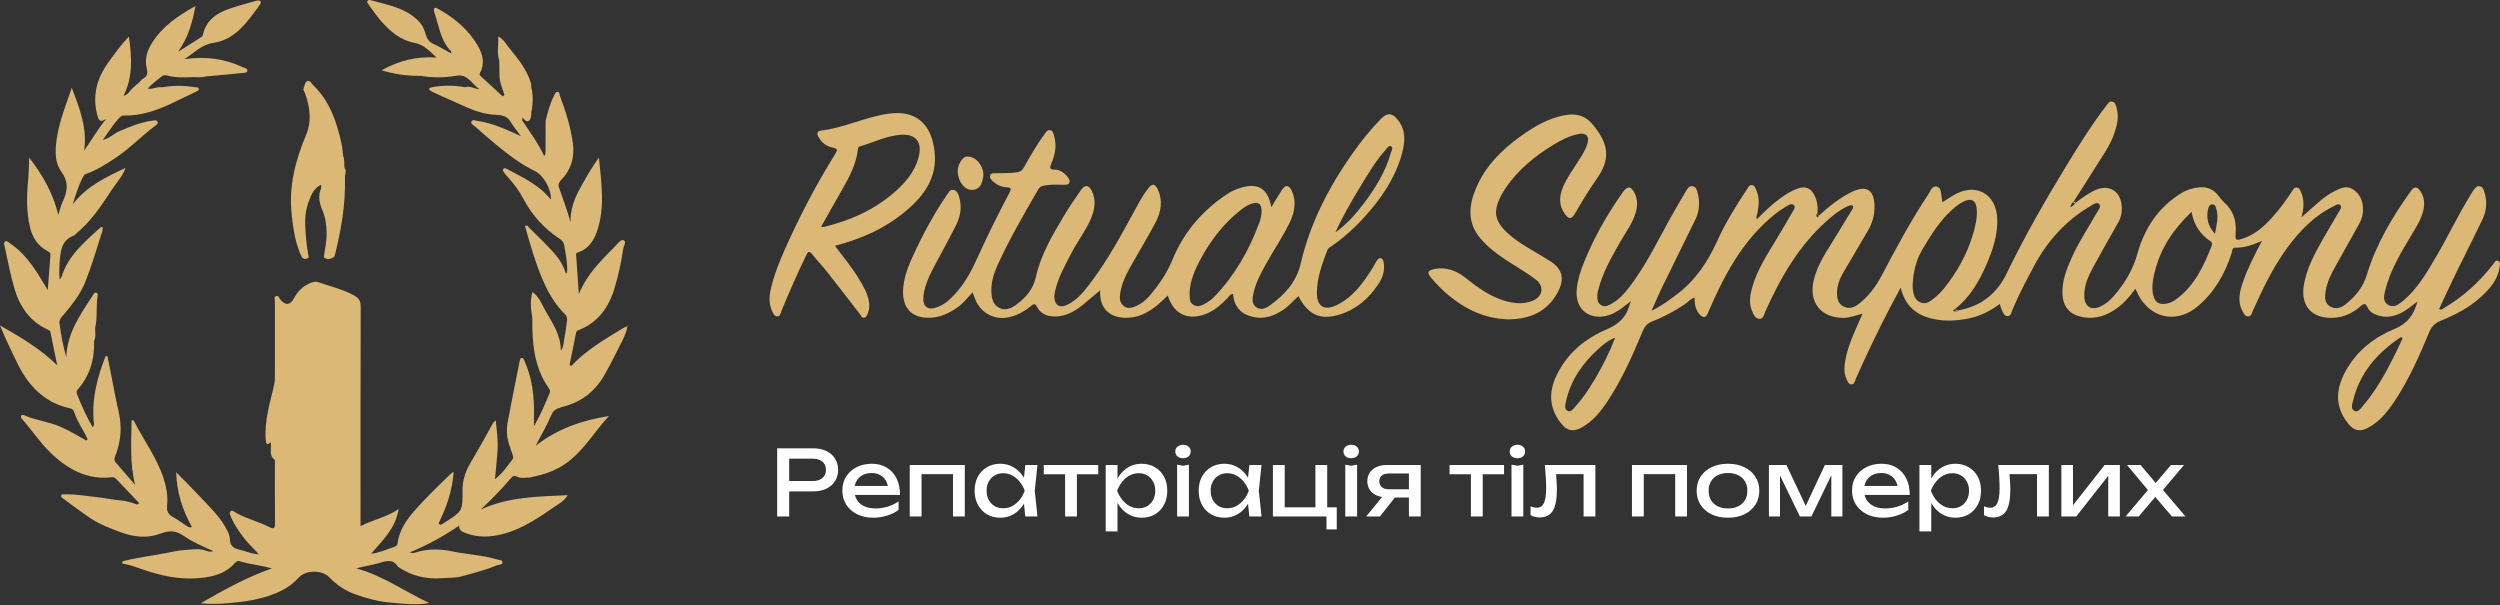 <svg width="281" height="68" viewBox="0 0 281 68" fill="none" xmlns="http://www.w3.org/2000/svg">
<rect x="0" y="0" width="281" height="68" fill="#333333" stroke="none"/>
<path d="M91.408 50.391C91.98 50.391 92.473 50.493 92.888 50.697C93.31 50.901 93.633 51.187 93.858 51.555C94.089 51.915 94.205 52.334 94.205 52.81C94.205 53.287 94.089 53.709 93.858 54.076C93.633 54.437 93.31 54.719 92.888 54.924C92.473 55.128 91.98 55.23 91.408 55.23H87.967V54.066H91.357C91.82 54.066 92.18 53.954 92.439 53.729C92.704 53.505 92.837 53.198 92.837 52.81C92.837 52.422 92.704 52.116 92.439 51.892C92.18 51.667 91.82 51.555 91.357 51.555H88.1L88.702 50.881V58.048H87.355V50.391H91.408ZM98.163 58.191C97.489 58.191 96.89 58.065 96.366 57.813C95.842 57.554 95.43 57.197 95.131 56.741C94.831 56.285 94.681 55.754 94.681 55.148C94.681 54.549 94.821 54.025 95.1 53.576C95.386 53.12 95.777 52.766 96.274 52.514C96.778 52.256 97.353 52.126 97.999 52.126C98.646 52.126 99.204 52.273 99.674 52.565C100.15 52.851 100.518 53.256 100.776 53.78C101.035 54.304 101.164 54.92 101.164 55.628H95.723V54.617H100.501L99.837 54.995C99.817 54.614 99.725 54.287 99.561 54.015C99.405 53.743 99.191 53.535 98.918 53.392C98.653 53.243 98.336 53.168 97.969 53.168C97.581 53.168 97.24 53.246 96.948 53.403C96.662 53.559 96.437 53.78 96.274 54.066C96.111 54.345 96.029 54.679 96.029 55.067C96.029 55.495 96.124 55.866 96.315 56.179C96.512 56.493 96.788 56.734 97.142 56.904C97.502 57.068 97.928 57.149 98.418 57.149C98.86 57.149 99.313 57.081 99.776 56.945C100.239 56.802 100.647 56.605 101.001 56.353V57.313C100.647 57.585 100.215 57.799 99.704 57.956C99.201 58.112 98.687 58.191 98.163 58.191ZM108.443 52.269V58.048H107.116V52.688L107.728 53.29H102.971L103.583 52.688V58.048H102.256V52.269H108.443ZM115.244 58.048L115.019 55.904L115.285 55.158L115.019 54.423L115.244 52.269H116.612L116.306 55.158L116.612 58.048H115.244ZM115.652 55.158C115.523 55.764 115.309 56.295 115.009 56.751C114.71 57.207 114.339 57.561 113.896 57.813C113.461 58.065 112.974 58.191 112.436 58.191C111.871 58.191 111.371 58.065 110.936 57.813C110.5 57.554 110.16 57.197 109.915 56.741C109.67 56.285 109.547 55.758 109.547 55.158C109.547 54.553 109.67 54.025 109.915 53.576C110.16 53.12 110.5 52.766 110.936 52.514C111.371 52.256 111.871 52.126 112.436 52.126C112.974 52.126 113.461 52.252 113.896 52.504C114.339 52.756 114.71 53.11 115.009 53.566C115.315 54.015 115.53 54.546 115.652 55.158ZM110.895 55.158C110.895 55.547 110.973 55.89 111.13 56.19C111.293 56.482 111.514 56.714 111.793 56.884C112.072 57.047 112.392 57.129 112.753 57.129C113.12 57.129 113.461 57.047 113.774 56.884C114.087 56.714 114.363 56.482 114.601 56.19C114.846 55.89 115.04 55.547 115.183 55.158C115.04 54.771 114.846 54.43 114.601 54.138C114.363 53.838 114.087 53.607 113.774 53.443C113.461 53.273 113.12 53.188 112.753 53.188C112.392 53.188 112.072 53.273 111.793 53.443C111.514 53.607 111.293 53.838 111.13 54.138C110.973 54.43 110.895 54.771 110.895 55.158ZM119.717 52.729H121.044V58.048H119.717V52.729ZM117.318 52.269H123.443V53.311H117.318V52.269ZM124.28 52.269H125.607V54.281L125.546 54.485V55.649L125.607 56.006V59.732H124.28V52.269ZM125.097 55.158C125.226 54.546 125.441 54.015 125.74 53.566C126.04 53.11 126.407 52.756 126.843 52.504C127.285 52.252 127.775 52.126 128.313 52.126C128.878 52.126 129.378 52.256 129.814 52.514C130.249 52.766 130.589 53.12 130.835 53.576C131.08 54.025 131.202 54.553 131.202 55.158C131.202 55.758 131.08 56.285 130.835 56.741C130.589 57.197 130.249 57.554 129.814 57.813C129.378 58.065 128.878 58.191 128.313 58.191C127.775 58.191 127.288 58.065 126.853 57.813C126.417 57.561 126.046 57.207 125.74 56.751C125.441 56.295 125.226 55.764 125.097 55.158ZM129.854 55.158C129.854 54.771 129.773 54.43 129.609 54.138C129.453 53.838 129.235 53.607 128.956 53.443C128.677 53.273 128.357 53.188 127.996 53.188C127.636 53.188 127.295 53.273 126.975 53.443C126.662 53.607 126.387 53.838 126.148 54.138C125.91 54.43 125.716 54.771 125.566 55.158C125.716 55.547 125.91 55.89 126.148 56.19C126.387 56.482 126.662 56.714 126.975 56.884C127.295 57.047 127.636 57.129 127.996 57.129C128.357 57.129 128.677 57.047 128.956 56.884C129.235 56.714 129.453 56.482 129.609 56.19C129.773 55.89 129.854 55.547 129.854 55.158ZM132.306 52.228L132.97 52.351L133.633 52.228V58.048H132.306V52.228ZM132.97 51.504C132.718 51.504 132.51 51.435 132.347 51.299C132.183 51.157 132.102 50.973 132.102 50.748C132.102 50.523 132.183 50.343 132.347 50.207C132.51 50.064 132.718 49.993 132.97 49.993C133.228 49.993 133.436 50.064 133.592 50.207C133.756 50.343 133.837 50.523 133.837 50.748C133.837 50.973 133.756 51.157 133.592 51.299C133.436 51.435 133.228 51.504 132.97 51.504ZM140.428 58.048L140.204 55.904L140.469 55.158L140.204 54.423L140.428 52.269H141.796L141.49 55.158L141.796 58.048H140.428ZM140.837 55.158C140.707 55.764 140.493 56.295 140.194 56.751C139.894 57.207 139.523 57.561 139.081 57.813C138.645 58.065 138.158 58.191 137.621 58.191C137.056 58.191 136.556 58.065 136.12 57.813C135.684 57.554 135.344 57.197 135.099 56.741C134.854 56.285 134.732 55.758 134.732 55.158C134.732 54.553 134.854 54.025 135.099 53.576C135.344 53.12 135.684 52.766 136.12 52.514C136.556 52.256 137.056 52.126 137.621 52.126C138.158 52.126 138.645 52.252 139.081 52.504C139.523 52.756 139.894 53.11 140.194 53.566C140.5 54.015 140.714 54.546 140.837 55.158ZM136.079 55.158C136.079 55.547 136.157 55.89 136.314 56.19C136.477 56.482 136.699 56.714 136.978 56.884C137.257 57.047 137.577 57.129 137.937 57.129C138.305 57.129 138.645 57.047 138.958 56.884C139.271 56.714 139.547 56.482 139.785 56.19C140.03 55.89 140.224 55.547 140.367 55.158C140.224 54.771 140.03 54.43 139.785 54.138C139.547 53.838 139.271 53.607 138.958 53.443C138.645 53.273 138.305 53.188 137.937 53.188C137.577 53.188 137.257 53.273 136.978 53.443C136.699 53.607 136.477 53.838 136.314 54.138C136.157 54.43 136.079 54.771 136.079 55.158ZM149.179 52.269V57.313L148.954 57.027H150.251V59.508H149.097V57.813L149.322 58.048H143.074V52.269H144.401V57.313L144.186 57.027H148.046L147.852 57.313V52.269H149.179ZM151.209 52.228L151.873 52.351L152.536 52.228V58.048H151.209V52.228ZM151.873 51.504C151.621 51.504 151.413 51.435 151.25 51.299C151.087 51.157 151.005 50.973 151.005 50.748C151.005 50.523 151.087 50.343 151.25 50.207C151.413 50.064 151.621 49.993 151.873 49.993C152.131 49.993 152.339 50.064 152.496 50.207C152.659 50.343 152.741 50.523 152.741 50.748C152.741 50.973 152.659 51.157 152.496 51.299C152.339 51.435 152.131 51.504 151.873 51.504ZM158.75 54.995V55.924H155.83L155.809 55.894C155.387 55.894 155.016 55.819 154.697 55.669C154.377 55.519 154.128 55.308 153.951 55.036C153.774 54.764 153.686 54.447 153.686 54.087C153.686 53.726 153.774 53.409 153.951 53.137C154.128 52.865 154.377 52.654 154.697 52.504C155.016 52.348 155.387 52.269 155.809 52.269H159.689V58.048H158.362V52.647L158.801 53.219H156.095C155.762 53.219 155.5 53.297 155.309 53.454C155.125 53.61 155.033 53.825 155.033 54.097C155.033 54.369 155.125 54.587 155.309 54.75C155.5 54.913 155.762 54.995 156.095 54.995H158.75ZM157.249 55.342L155.105 58.048H153.563L155.768 55.342H157.249ZM165.33 52.729H166.657V58.048H165.33V52.729ZM162.931 52.269H169.056V53.311H162.931V52.269ZM169.893 52.228L170.557 52.351L171.22 52.228V58.048H169.893V52.228ZM170.557 51.504C170.305 51.504 170.097 51.435 169.934 51.299C169.771 51.157 169.689 50.973 169.689 50.748C169.689 50.523 169.771 50.343 169.934 50.207C170.097 50.064 170.305 49.993 170.557 49.993C170.815 49.993 171.023 50.064 171.179 50.207C171.343 50.343 171.424 50.523 171.424 50.748C171.424 50.973 171.343 51.157 171.179 51.299C171.023 51.435 170.815 51.504 170.557 51.504ZM173.636 52.269H179.322V58.048H177.995V52.678L178.608 53.29H174.299L174.871 52.821C174.905 53.243 174.932 53.644 174.953 54.025C174.98 54.4 174.993 54.737 174.993 55.036C174.993 56.125 174.84 56.918 174.534 57.415C174.228 57.912 173.734 58.16 173.054 58.16C172.87 58.16 172.693 58.14 172.523 58.099C172.353 58.058 172.189 57.993 172.033 57.905V56.915C172.155 56.962 172.274 57 172.39 57.027C172.513 57.054 172.625 57.068 172.727 57.068C173.101 57.068 173.37 56.894 173.534 56.547C173.704 56.2 173.789 55.635 173.789 54.852C173.789 54.512 173.775 54.124 173.748 53.688C173.728 53.253 173.69 52.78 173.636 52.269ZM189.619 52.269V58.048H188.292V52.688L188.905 53.29H184.147L184.76 52.688V58.048H183.432V52.269H189.619ZM194.225 58.191C193.524 58.191 192.908 58.065 192.377 57.813C191.853 57.554 191.441 57.197 191.142 56.741C190.849 56.285 190.703 55.758 190.703 55.158C190.703 54.553 190.849 54.025 191.142 53.576C191.441 53.12 191.853 52.766 192.377 52.514C192.908 52.256 193.524 52.126 194.225 52.126C194.926 52.126 195.539 52.256 196.063 52.514C196.594 52.766 197.005 53.12 197.298 53.576C197.598 54.025 197.747 54.553 197.747 55.158C197.747 55.758 197.598 56.285 197.298 56.741C197.005 57.197 196.594 57.554 196.063 57.813C195.539 58.065 194.926 58.191 194.225 58.191ZM194.225 57.149C194.674 57.149 195.059 57.068 195.379 56.904C195.705 56.741 195.957 56.513 196.134 56.22C196.311 55.921 196.4 55.567 196.4 55.158C196.4 54.75 196.311 54.4 196.134 54.107C195.957 53.807 195.705 53.576 195.379 53.413C195.059 53.249 194.674 53.168 194.225 53.168C193.783 53.168 193.398 53.249 193.071 53.413C192.745 53.576 192.493 53.807 192.316 54.107C192.139 54.4 192.051 54.75 192.051 55.158C192.051 55.567 192.139 55.921 192.316 56.22C192.493 56.513 192.745 56.741 193.071 56.904C193.398 57.068 193.783 57.149 194.225 57.149ZM198.826 58.048V52.269H200.797L203.226 57.415H202.706L205.115 52.269H207.086V58.048H205.84V52.708H206.187L203.604 58.048H202.308L199.725 52.729L200.072 52.718V58.048H198.826ZM211.652 58.191C210.978 58.191 210.379 58.065 209.855 57.813C209.331 57.554 208.919 57.197 208.62 56.741C208.32 56.285 208.17 55.754 208.17 55.148C208.17 54.549 208.31 54.025 208.589 53.576C208.875 53.12 209.266 52.766 209.763 52.514C210.267 52.256 210.842 52.126 211.488 52.126C212.135 52.126 212.693 52.273 213.163 52.565C213.639 52.851 214.007 53.256 214.265 53.78C214.524 54.304 214.653 54.92 214.653 55.628H209.212V54.617H213.99L213.326 54.995C213.306 54.614 213.214 54.287 213.05 54.015C212.894 53.743 212.68 53.535 212.407 53.392C212.142 53.243 211.825 53.168 211.458 53.168C211.07 53.168 210.73 53.246 210.437 53.403C210.151 53.559 209.926 53.78 209.763 54.066C209.6 54.345 209.518 54.679 209.518 55.067C209.518 55.495 209.613 55.866 209.804 56.179C210.001 56.493 210.277 56.734 210.631 56.904C210.992 57.068 211.417 57.149 211.907 57.149C212.349 57.149 212.802 57.081 213.265 56.945C213.728 56.802 214.136 56.605 214.49 56.353V57.313C214.136 57.585 213.704 57.799 213.193 57.956C212.69 58.112 212.176 58.191 211.652 58.191ZM215.745 52.269H217.073V54.281L217.011 54.485V55.649L217.073 56.006V59.732H215.745V52.269ZM216.562 55.158C216.691 54.546 216.906 54.015 217.205 53.566C217.505 53.11 217.872 52.756 218.308 52.504C218.75 52.252 219.24 52.126 219.778 52.126C220.343 52.126 220.843 52.256 221.279 52.514C221.714 52.766 222.055 53.12 222.3 53.576C222.545 54.025 222.667 54.553 222.667 55.158C222.667 55.758 222.545 56.285 222.3 56.741C222.055 57.197 221.714 57.554 221.279 57.813C220.843 58.065 220.343 58.191 219.778 58.191C219.24 58.191 218.754 58.065 218.318 57.813C217.883 57.561 217.512 57.207 217.205 56.751C216.906 56.295 216.691 55.764 216.562 55.158ZM221.32 55.158C221.32 54.771 221.238 54.43 221.075 54.138C220.918 53.838 220.7 53.607 220.421 53.443C220.142 53.273 219.822 53.188 219.462 53.188C219.101 53.188 218.761 53.273 218.441 53.443C218.128 53.607 217.852 53.838 217.614 54.138C217.375 54.43 217.181 54.771 217.032 55.158C217.181 55.547 217.375 55.89 217.614 56.19C217.852 56.482 218.128 56.714 218.441 56.884C218.761 57.047 219.101 57.129 219.462 57.129C219.822 57.129 220.142 57.047 220.421 56.884C220.7 56.714 220.918 56.482 221.075 56.19C221.238 55.89 221.32 55.547 221.32 55.158ZM224.603 52.269H230.289V58.048H228.962V52.678L229.574 53.29H225.266L225.838 52.821C225.872 53.243 225.899 53.644 225.92 54.025C225.947 54.4 225.96 54.737 225.96 55.036C225.96 56.125 225.807 56.918 225.501 57.415C225.195 57.912 224.701 58.16 224.021 58.16C223.837 58.16 223.66 58.14 223.49 58.099C223.32 58.058 223.156 57.993 223 57.905V56.915C223.122 56.962 223.241 57 223.357 57.027C223.479 57.054 223.592 57.068 223.694 57.068C224.068 57.068 224.337 56.894 224.5 56.547C224.671 56.2 224.756 55.635 224.756 54.852C224.756 54.512 224.742 54.124 224.715 53.688C224.694 53.253 224.657 52.78 224.603 52.269ZM231.697 58.048V52.269H233.004V57.384L232.606 57.292L236.557 52.269H238.272V58.048H236.965V52.861L237.374 52.964L233.372 58.048H231.697ZM238.918 58.048L241.705 54.75L241.695 55.404L239.081 52.269H240.602L242.583 54.617H242.021L244.012 52.269H245.482L242.818 55.424L242.767 54.658L245.646 58.048H244.125L241.96 55.516H242.542L240.398 58.048H238.918Z" fill="white"/>
<path d="M63.04 45.772C65.147 45.315 66.823 44.102 67.904 42.205C68.583 41.021 69.195 39.802 69.802 38.583C70.09 38.001 70.408 37.412 70.528 36.655C70.288 36.77 70.132 36.824 69.994 36.908C67.94 38.163 65.85 39.376 64.187 41.154C64.133 41.099 64.073 41.039 64.019 40.985C64.265 39.796 64.517 38.613 64.745 37.418C64.787 37.214 64.877 37.172 65.052 37.1C67.237 36.241 68.439 34.529 69.081 32.373C69.507 30.938 69.838 29.473 70.042 27.989C70.09 27.653 70.45 27.179 70.108 27.011C69.796 26.854 69.484 27.335 69.219 27.599C67.652 29.197 66.012 30.734 65.064 33.052C64.949 31.473 64.853 30.121 64.763 28.764C64.757 28.626 64.685 28.476 64.949 28.386C66.072 28.008 66.697 27.149 67.081 26.068C68.036 23.359 67.598 20.627 67.316 17.702C66.439 18.927 65.808 20.068 65.178 21.209C64.535 22.362 64.103 23.587 64.121 24.951C63.778 23.714 63.346 22.537 62.925 21.347C62.787 20.957 62.625 20.669 63.136 20.158C64.163 19.131 64.595 17.66 64.403 16.195C64.157 14.327 63.598 12.519 62.925 10.754C62.865 10.592 62.901 10.309 62.649 10.321C62.451 10.327 62.373 10.556 62.283 10.73C61.821 11.624 61.574 12.597 61.328 13.564C61.328 14.801 61.322 16.039 61.316 17.276C61.268 17.366 61.22 17.462 61.172 17.552C60.511 16.117 59.575 14.855 58.704 13.546C58.704 13.444 58.704 13.342 58.704 13.24C58.944 13.342 59.07 13.751 59.394 13.6C59.67 13.474 59.67 13.138 59.713 12.862C59.725 12.772 59.713 12.675 59.719 12.585C59.929 11.655 59.935 10.724 59.719 9.793C59.701 9.631 59.713 9.457 59.664 9.3C59.214 7.835 58.277 6.664 57.328 5.505C56.938 5.03 56.65 4.448 56.001 4.082C56.049 5.043 55.821 5.919 56.115 6.778C56.127 7.403 56.139 8.021 56.145 8.646C56.199 9.354 56.494 9.997 56.692 10.664C56.632 10.724 56.572 10.778 56.512 10.838C55.689 10.081 54.866 9.318 54.031 8.562C53.911 8.448 53.863 8.388 53.953 8.213C54.488 7.21 54.302 6.214 53.785 5.283C52.722 3.373 51.095 2.016 49.209 0.971C48.566 0.616 48.807 1.385 48.831 1.445C49.317 2.826 49.485 4.346 50.476 5.523C50.584 5.649 50.794 5.757 50.704 5.997C50.026 5.631 49.371 5.241 48.681 4.916C48.206 4.694 47.984 4.34 47.846 3.859C47.708 3.379 47.533 2.905 47.185 2.52C45.72 0.893 43.654 0.58 41.696 0.028C41.57 -0.008 41.39 -0.032 41.306 0.106C41.216 0.25 41.348 0.382 41.426 0.496C41.858 1.097 42.273 1.715 42.759 2.274C43.816 3.493 44.963 4.52 46.675 4.838C47.623 5.012 48.344 5.799 49.083 6.472C46.849 6.292 44.819 6.838 42.885 7.895C44.321 8.352 45.786 8.538 47.275 8.526C48.596 8.748 49.918 8.742 51.239 8.526C52.578 8.231 53.035 9.469 53.893 10.027C53.329 9.997 52.83 9.613 52.248 9.799C51.023 9.577 49.797 9.577 48.572 9.799C47.966 9.943 48.284 10.165 48.554 10.297C49.263 10.646 49.984 10.964 50.704 11.276C52.296 11.967 53.821 12.826 55.623 12.898C56.289 12.928 56.986 12.982 57.401 13.696C57.731 14.267 58.169 14.771 58.559 15.306C56.956 14.579 55.431 13.853 53.725 13.6C53.473 13.564 53.125 13.402 52.998 13.642C52.854 13.919 53.227 14.069 53.407 14.231C54.169 14.915 54.95 15.582 55.743 16.237C57.106 17.366 58.505 18.447 60.115 19.221C61.088 19.696 61.971 21.227 61.923 22.434C60.613 20.801 58.806 19.966 57.058 19.035C56.92 18.963 56.74 18.819 56.596 18.963C56.416 19.149 56.626 19.318 56.71 19.468C56.806 19.63 56.956 19.762 57.082 19.9C57.731 20.639 58.343 21.413 58.794 22.284C59.773 24.17 61.154 25.689 62.919 26.854C63.214 27.047 63.376 27.275 63.424 27.581C63.562 28.5 63.778 29.413 63.754 30.35C63.706 30.488 63.778 30.674 63.61 30.77C63.388 30.085 63.088 29.431 62.631 28.872C61.682 27.695 60.553 26.686 59.496 25.611C59.382 25.491 59.292 25.263 59.01 25.401C59.629 27.599 60.241 29.791 61.19 31.875C61.767 33.136 62.493 34.319 63.49 35.31C63.7 35.52 63.772 35.743 63.736 36.019C63.646 36.655 63.586 37.298 63.448 37.929C63.346 38.391 63.412 38.907 63.034 39.412C63.034 37.64 62.109 36.325 61.328 34.968C60.902 34.217 60.607 33.346 59.845 32.824C59.568 33.791 59.664 34.752 59.833 35.718C59.803 38.517 60.007 41.256 61.694 43.652C61.809 43.814 61.868 43.964 61.779 44.18C61.268 45.405 60.764 46.63 60.013 47.916C60.013 47.453 60.007 47.153 60.013 46.859C60.073 44.709 59.857 42.613 58.974 40.619C58.896 40.445 58.842 40.205 58.614 40.241C58.457 40.265 58.433 40.487 58.397 40.655C57.953 42.913 57.484 45.165 57.064 47.429C56.962 47.988 56.938 48.588 57.028 49.147C57.13 49.795 57.395 50.42 57.599 51.057C57.659 51.243 57.743 51.447 57.623 51.609C57.034 52.366 56.506 53.182 55.635 53.855C55.743 52.654 55.869 51.591 55.929 50.522C55.995 49.459 55.833 48.408 55.725 47.249C55.569 47.387 55.485 47.435 55.443 47.507C54.584 49.081 53.701 50.636 52.794 52.186C52.29 53.05 51.989 54.071 51.989 55.044C51.989 57.362 52.044 57.416 50.134 58.63C49.954 58.744 49.773 58.864 49.599 58.978C49.473 58.972 49.359 58.948 49.299 58.816C50.188 57.02 50.843 55.164 50.993 53.026C50.8 53.158 50.698 53.212 50.62 53.291C49.563 54.336 48.482 55.356 47.467 56.444C46.206 57.789 44.939 59.146 44.681 61.098C44.657 61.278 44.537 61.392 44.362 61.452C43.504 61.734 42.681 62.131 41.702 62.245C42.981 60.749 44.435 59.458 44.813 57.212C43.408 58.167 41.918 58.407 40.525 59.14V58.251C40.525 50.318 40.513 42.385 40.543 34.457C40.543 33.779 40.309 33.478 39.732 33.172C38.447 32.482 37.042 32.163 35.685 31.689C35.48 31.617 35.24 31.689 35 31.773C34.093 32.097 33.499 32.692 33.042 33.532C32.598 34.349 32.045 34.343 31.481 33.629C31.355 33.467 31.295 33.172 31.024 33.28C30.772 33.382 30.898 33.665 30.898 33.863C30.892 36.619 30.892 39.376 30.898 42.132C30.898 42.541 30.886 42.931 30.796 43.34C30.334 45.333 29.709 47.309 29.865 49.399C29.901 49.861 29.943 50.12 30.442 49.717C30.532 50.408 30.184 51.159 30.874 51.681C30.934 51.729 30.898 51.909 30.898 52.029C30.898 54.306 30.886 56.582 30.91 58.858C30.91 59.404 30.736 59.488 30.304 59.26C29.079 58.617 27.703 58.323 26.502 57.621C26.328 57.519 26.1 57.302 25.92 57.464C25.715 57.645 25.884 57.915 25.974 58.131C26.358 59.068 26.953 59.873 27.577 60.665C28.01 61.212 28.55 61.668 29.085 62.305C28.196 62.263 27.553 61.914 26.869 61.77C26.166 61.626 25.854 61.266 25.836 60.569C25.818 60.113 25.589 59.699 25.367 59.302C24.587 57.903 23.415 56.828 22.34 55.675C21.518 54.792 20.653 53.945 19.806 53.08C19.854 55.333 20.521 57.332 21.566 59.224C21.331 59.356 21.169 59.236 21.013 59.134C20.491 58.798 19.992 58.413 19.452 58.119C18.917 57.831 18.713 57.458 18.779 56.846C18.893 55.813 18.719 54.816 18.401 53.819C17.644 51.447 16.131 49.465 15.038 47.273C15.026 47.249 14.954 47.261 14.791 47.243C14.774 49.609 14.557 51.957 15.188 54.504C14.353 53.537 13.668 52.744 12.984 51.951C12.822 51.765 12.834 51.567 12.918 51.351C13.482 49.952 13.698 48.516 13.47 47.003C13.356 46.246 13.146 45.514 13.008 44.769C12.714 43.189 12.389 41.616 12.077 40.036C12.011 40.036 11.945 40.031 11.873 40.025C10.894 42.499 10.239 45.033 10.576 47.754C10.528 47.85 10.48 47.946 10.431 48.042C9.747 46.895 9.212 45.67 8.708 44.432C8.624 44.228 8.51 44.042 8.732 43.79C10.101 42.228 10.648 40.379 10.576 38.325C10.81 37.85 10.678 37.34 10.696 36.848C10.972 35.718 10.78 34.559 10.954 33.418C10.978 33.244 11.038 32.968 10.828 32.902C10.582 32.824 10.498 33.106 10.383 33.28C8.996 35.394 7.531 37.478 7.453 40.169C7.098 38.889 6.84 37.61 6.684 36.313C6.642 35.995 6.792 35.797 6.99 35.562C7.981 34.397 8.972 33.196 9.549 31.779C10.245 30.061 10.78 28.278 11.332 26.506C11.422 26.206 11.621 25.869 11.495 25.485C11.392 25.527 11.314 25.539 11.266 25.587C9.531 27.185 7.675 28.692 6.936 31.076C6.894 31.202 6.78 31.311 6.702 31.425C6.69 31.208 6.678 30.992 6.666 30.77C6.648 30.854 6.63 30.938 6.606 31.022C6.606 30.938 6.618 30.848 6.666 30.77C6.672 30.362 6.66 29.953 6.696 29.551C6.804 28.308 6.846 27.017 8.312 26.47C8.438 26.422 8.522 26.278 8.636 26.188C10.263 24.843 11.404 23.089 12.546 21.359C13.074 20.555 13.771 19.852 14.101 18.879C11.897 19.912 9.705 20.951 8.173 22.975C8.504 21.918 8.81 20.873 9.327 19.9C9.393 19.78 9.477 19.612 9.591 19.576C10.792 19.179 11.831 18.495 12.882 17.816C14.521 16.765 15.842 15.336 17.392 14.183C17.536 14.075 17.824 13.901 17.71 13.678C17.584 13.432 17.278 13.552 17.056 13.576C15.764 13.745 14.581 14.255 13.392 14.759C12.786 15.018 12.335 15.552 11.561 15.72C12.191 14.832 12.714 14.009 13.368 13.288C13.518 13.126 13.656 12.982 13.909 12.988C15.896 13.036 17.71 12.387 19.464 11.54C20.335 11.114 21.217 10.7 22.088 10.279C22.214 10.219 22.377 10.153 22.34 9.979C22.304 9.799 22.13 9.817 21.992 9.817C20.725 9.595 19.458 9.595 18.191 9.817C17.65 9.703 17.164 10.063 16.623 9.973L16.617 9.961C17.05 9.415 17.638 9.042 18.161 8.598C18.359 8.43 18.557 8.43 18.821 8.496C19.758 8.736 20.713 8.724 21.668 8.664C22.136 8.664 22.611 8.736 23.079 8.598C24.454 8.472 25.836 8.352 27.211 8.207C27.421 8.183 27.781 8.219 27.805 7.937C27.823 7.667 27.475 7.643 27.271 7.547C25.259 6.604 23.145 6.304 20.725 6.646C21.896 5.901 22.635 5.018 23.98 4.82C26.484 4.448 27.823 2.43 29.193 0.55C29.289 0.418 29.391 0.232 29.235 0.106C29.145 0.034 28.953 0.046 28.826 0.082C27.775 0.382 26.706 0.652 25.68 1.019C24.304 1.511 23.169 2.304 22.821 3.853C22.797 3.962 22.737 4.1 22.647 4.154C21.836 4.682 21.013 5.193 20.016 5.823C21.169 4.19 21.62 2.532 21.974 0.671C19.968 1.794 18.245 2.977 17.098 4.808C16.557 5.667 16.221 6.628 16.491 7.667C16.623 8.189 16.599 8.574 16.071 8.838C15.927 8.91 15.836 9.078 15.716 9.192C15.416 9.469 15.098 9.721 14.809 10.009C14.539 10.279 14.383 10.67 13.885 10.766C14.954 8.64 14.822 6.466 14.491 4.112C13.542 5.091 12.864 6.075 12.167 7.036C10.834 8.874 10.329 10.892 10.99 13.132C11.116 13.564 11.296 13.78 11.933 13.366C10.912 14.615 10.269 15.816 9.453 16.933C9.843 14.399 8.924 12.147 8.071 9.859C7.459 11.661 6.75 13.408 6.432 15.27C6.198 16.657 6.066 18.14 6.9 19.305C7.795 20.549 7.555 21.612 6.996 22.795C6.822 23.161 6.744 23.569 6.558 24.158C5.951 21.702 4.828 19.726 3.285 17.72C3.237 18.723 3.237 19.504 3.159 20.278C2.991 22.02 2.961 23.744 3.351 25.461C3.621 26.632 4.186 27.587 5.273 28.182C5.459 28.284 5.687 28.368 5.669 28.638C5.579 29.899 5.477 31.16 5.369 32.608C4.156 30.572 3.069 28.68 1.213 27.419C1.015 27.287 0.817 27.035 0.607 27.131C0.354 27.245 0.492 27.563 0.54 27.773C0.895 29.377 1.183 31.004 1.664 32.572C2.27 34.553 3.417 36.169 5.393 37.058C5.495 37.106 5.639 37.19 5.657 37.274C5.915 38.493 6.156 39.712 6.432 41.063C4.468 39.136 2.24 37.862 0 36.577C0.595 38.037 1.261 39.412 1.928 40.787C3.183 43.364 5.003 45.291 7.933 45.91C8.185 45.964 8.282 46.156 8.348 46.36C8.708 47.435 9.387 48.354 9.855 49.369C9.807 49.417 9.753 49.471 9.705 49.519C8.738 48.961 7.777 48.396 6.738 47.946C5.459 47.387 4.066 47.261 2.793 46.709C2.684 46.66 2.498 46.571 2.396 46.709C2.276 46.877 2.408 47.021 2.522 47.147C3.597 48.366 4.486 49.729 5.657 50.864C7.591 52.738 9.771 53.957 12.569 53.645C12.84 53.615 12.96 53.735 13.11 53.891C13.951 54.774 14.791 55.651 15.632 56.534C15.572 56.648 15.476 56.69 15.356 56.696C14.738 56.45 14.107 56.287 13.428 56.233C12.648 56.173 11.873 55.981 11.092 55.903C9.813 55.771 8.546 55.525 7.255 55.567C7.123 55.567 6.942 55.519 6.876 55.687C6.816 55.855 6.972 55.939 7.08 56.023C8.137 56.798 9.176 57.59 10.269 58.317C11.284 58.984 12.401 59.38 13.518 59.807C15.014 60.377 16.587 60.533 18.011 59.987C19.079 59.578 19.8 59.638 20.677 60.251C21.668 60.942 22.797 61.41 23.974 61.944C23.59 62.083 23.337 61.956 23.097 61.872C22.31 61.608 21.5 61.776 20.731 61.824C20.052 61.866 19.344 62.029 18.653 62.167C17.11 62.473 15.542 62.635 14.023 63.032C13.909 63.062 13.765 63.032 13.747 63.194C13.716 63.422 13.915 63.368 14.035 63.392C14.713 63.53 15.362 63.77 16.017 63.998C18.005 64.689 20.076 65.151 22.166 64.995C23.553 64.893 25.031 64.635 26.142 63.554C26.358 63.344 26.616 62.977 26.893 63.068C28.064 63.44 29.301 63.524 30.562 63.89C27.679 64.893 25.115 66.335 22.557 67.806C23.584 67.908 24.569 67.884 25.565 67.806C27.445 67.65 29.283 67.397 31.048 66.659C32.027 66.251 32.856 65.716 33.559 64.935C34.345 64.052 36.195 64.028 37.012 64.887C37.853 65.764 38.801 66.401 39.972 66.815C41.258 67.271 42.555 67.62 43.894 67.734C45.329 67.854 46.771 68.046 48.26 67.782C45.504 66.497 43.023 64.689 40.045 63.884C40.921 63.644 41.774 63.536 42.585 63.29C43.408 63.044 44.164 62.785 44.735 63.704C44.747 63.722 44.777 63.728 44.795 63.746C46.29 64.755 47.948 65.127 49.731 64.983C50.428 64.929 51.125 64.977 51.815 64.797C53.203 64.437 54.584 64.064 55.917 63.518C56.121 63.434 56.488 63.518 56.476 63.2C56.464 62.935 56.133 62.953 55.905 62.887C54.236 62.383 52.482 62.323 50.788 61.968C49.527 61.704 48.212 61.668 46.933 62.029C46.681 62.101 46.422 62.251 46.062 62.089C48.02 61.284 49.809 60.299 51.599 59.092C51.599 59.65 51.971 59.776 52.326 59.915C53.761 60.461 55.203 60.389 56.662 59.987C58.848 59.38 60.673 58.101 62.499 56.846C62.925 56.552 63.436 56.311 63.808 55.657C60.379 55.813 57.1 55.849 54.025 57.278C55.239 56.143 56.38 54.984 57.431 53.741C57.635 53.495 57.815 53.435 58.085 53.561C58.553 53.825 59.058 53.657 59.55 53.675C60.776 53.411 61.947 53.104 63.076 52.432C65.424 51.032 66.661 48.666 68.445 46.763C65.442 47.225 62.655 48.198 60.217 50.096C60.77 48.979 61.412 47.952 61.881 46.835C62.109 46.288 62.313 45.97 63.028 45.814L63.04 45.772Z" fill="#DBB875"/>
<path d="M32.784 24.164C32.976 25.791 33.198 27.425 33.937 28.926C34.189 29.172 34.447 29.16 34.7 28.926C34.604 28.278 34.471 27.629 34.417 26.974C34.303 25.581 34.147 24.164 34.646 22.813C34.928 22.044 35.186 21.203 36.087 20.759C36.087 20.951 36.123 21.083 36.087 21.179C35.721 22.026 35.901 22.837 36.243 23.642C36.597 24.464 36.694 25.323 36.712 26.224C36.724 27.143 36.519 28.014 36.393 28.908C36.736 29.227 37.096 29.131 37.456 28.944C37.516 28.872 37.612 28.806 37.63 28.722C38.351 25.846 38.855 22.933 38.771 19.954C38.759 19.594 39 19.203 38.723 18.855C38.657 18.417 38.765 17.954 38.567 17.528C38.567 17.528 38.567 17.528 38.567 17.522C38.513 17.072 38.489 16.615 38.393 16.177C37.865 13.72 37.072 11.378 35.198 9.571C35.006 9.384 34.862 8.994 34.538 9.12C34.249 9.234 34.261 9.637 34.129 9.907C34.027 10.117 34.225 10.309 34.297 10.508C34.838 12.045 35.06 13.606 34.411 15.15C33.198 18.038 32.418 20.999 32.796 24.164H32.784Z" fill="#DBB875"/>
<path d="M280.793 29.317C280.48 29.191 280.36 29.533 280.21 29.731C278.661 31.719 276.829 33.388 274.643 34.656C274.523 34.728 274.403 34.92 274.163 34.71C274.805 33.334 275.442 31.947 276.114 30.572C277.081 28.59 278.09 26.632 279.039 24.644C279.519 23.636 279.568 22.567 279.219 21.497C279.141 21.251 279.027 20.987 278.721 20.933C278.372 20.867 278.21 21.143 278.036 21.365C277.946 21.48 277.88 21.606 277.802 21.726C276.337 24.062 275.171 26.566 273.772 28.938C272.739 30.698 271.712 32.464 270.121 33.797C269.652 34.187 269.07 34.644 268.439 34.277C267.785 33.899 267.959 33.196 268.109 32.59C268.68 30.356 269.857 28.404 271.028 26.452C271.556 25.569 272.127 24.71 272.373 23.689C272.553 22.939 272.511 22.212 272.091 21.546C271.718 20.957 271.382 20.909 270.992 21.456C268.902 24.368 267.076 27.443 266.031 30.89C265.605 32.295 264.77 33.274 263.713 34.151C263.197 34.578 262.554 34.83 261.911 34.445C261.245 34.049 261.299 33.346 261.407 32.698C261.569 31.719 261.995 30.83 262.482 29.971C263.371 28.386 264.26 26.794 265.148 25.203C265.413 24.735 265.581 24.242 265.599 23.708C265.635 22.741 265.359 21.9 264.536 21.323C263.779 20.789 263.07 21.149 262.374 21.497C261.749 21.816 261.191 22.23 260.662 22.681C260.044 23.209 259.443 23.756 258.686 24.428C258.975 23.347 259.005 22.476 258.65 21.624C258.548 21.377 258.458 21.101 258.146 21.077C257.864 21.059 257.75 21.311 257.617 21.509C256.945 22.53 256.224 23.521 255.401 24.428C254.495 25.431 253.504 26.332 252.188 26.782C251.312 27.089 251.216 27.041 251.288 26.134C251.396 24.77 250.999 23.636 249.972 22.723C249.762 22.53 249.582 22.302 249.408 22.068C248.867 21.329 248.165 20.981 247.24 21.053C246.507 21.113 245.823 21.317 245.204 21.696C242.61 23.275 241.03 25.665 240.25 28.5C239.739 30.35 238.808 31.863 237.595 33.268C237.199 33.725 236.748 34.121 236.208 34.397C235.091 34.974 234.286 34.493 234.274 33.25C234.262 32.109 234.694 31.094 235.223 30.121C236.16 28.398 237.133 26.686 238.1 24.981C238.46 24.344 238.55 23.672 238.46 22.969C238.262 21.431 237.001 20.723 235.583 21.335C234.737 21.702 234.016 22.26 233.283 22.801C233.151 22.999 232.995 23.167 232.701 23.299C232.773 22.987 232.899 22.783 233.103 22.621C233.872 21.407 234.658 20.206 235.415 18.981C236.184 17.738 237.067 16.561 237.577 15.18C237.943 14.183 238.214 13.168 237.895 12.093C237.817 11.823 237.769 11.504 237.433 11.426C237.079 11.342 236.935 11.643 236.76 11.865C235.133 13.973 233.728 16.231 232.34 18.501C229.89 22.506 227.56 26.578 225.512 30.806C224.449 33.004 222.653 34.421 220.179 34.872C220.059 35.004 219.897 35.004 219.735 35.004C219.651 35.004 219.525 35.016 219.549 34.89C219.561 34.83 219.681 34.788 219.753 34.734C221.398 33.43 222.425 31.689 223.248 29.803C223.987 28.104 224.587 26.374 224.485 24.476C224.341 21.852 222.209 20.591 219.879 21.78C219.35 22.05 218.87 22.398 218.312 22.741C218.294 22.561 218.3 22.422 218.263 22.29C218.149 21.816 218.251 21.137 217.717 20.981C217.164 20.825 216.978 21.491 216.732 21.864C214.792 24.776 213.141 27.857 211.513 30.95C210.859 32.187 210.036 33.304 208.919 34.169C208.426 34.547 207.856 34.758 207.243 34.463C206.619 34.163 206.481 33.581 206.481 32.95C206.481 32.115 206.769 31.352 207.183 30.644C208.108 29.052 209.057 27.473 209.982 25.875C210.474 25.029 210.715 24.122 210.691 23.131C210.649 21.341 209.796 20.789 208.186 21.552C206.787 22.218 205.604 23.191 204.457 24.218C204.409 24.32 204.301 24.47 204.229 24.386C204.097 24.248 204.163 24.056 204.289 23.912C204.349 23.227 204.247 22.567 203.946 21.954C203.532 21.119 202.925 20.885 202.043 21.197C201.334 21.45 200.715 21.852 200.109 22.29C199.154 22.975 198.319 23.792 197.484 24.632C197.346 24.404 197.46 24.254 197.497 24.104C197.695 23.203 197.809 22.308 197.43 21.425C197.322 21.167 197.244 20.831 196.908 20.801C196.596 20.771 196.488 21.077 196.343 21.293C195.118 23.155 193.935 25.053 193.016 27.083C191.929 29.485 190.512 31.593 188.368 33.172C187.545 33.779 186.741 34.397 185.624 34.932C186.116 33.851 186.5 32.932 186.939 32.043C188.134 29.587 189.359 27.149 190.554 24.692C191.023 23.732 191.083 22.711 190.818 21.684C190.734 21.365 190.644 20.993 190.248 20.927C189.839 20.861 189.665 21.209 189.497 21.491C188.861 22.567 188.23 23.636 187.629 24.729C186.332 27.077 185.149 29.491 183.576 31.677C182.903 32.614 182.195 33.532 181.174 34.121C180.807 34.331 180.393 34.559 179.954 34.289C179.492 34.001 179.528 33.52 179.552 33.064C179.558 32.92 179.6 32.782 179.63 32.644C180.117 30.662 181.126 28.92 182.122 27.173C182.759 26.056 183.57 25.023 183.894 23.738C184.062 23.065 184.056 22.41 183.762 21.774C183.348 20.897 182.939 20.843 182.387 21.63C180.879 23.768 179.558 26.02 178.495 28.416C177.967 29.599 177.486 30.794 177.276 32.085C176.976 33.899 177.672 35.208 179.144 35.532C179.894 35.7 180.615 35.55 181.312 35.232C182.014 34.908 182.597 34.397 183.324 33.845C183.233 34.085 183.191 34.169 183.167 34.253C182.807 35.604 182.002 36.415 180.657 36.986C178.471 37.91 176.585 39.34 175.348 41.454C174.237 43.352 173.865 45.279 175.216 47.255C176.057 48.48 176.796 48.678 178.051 47.892C179.15 47.201 179.948 46.21 180.657 45.147C182.297 42.679 183.492 39.988 184.621 37.262C184.843 36.727 185.125 36.355 185.708 36.127C187.023 35.61 188.278 34.956 189.449 34.139C189.773 33.917 190.026 33.575 190.464 33.443C190.482 34.199 190.56 34.884 191.101 35.406C191.443 35.737 191.725 35.73 191.929 35.268C192.17 34.722 192.41 34.169 192.656 33.629C194.109 30.452 195.827 27.449 198.415 25.023C199.118 24.368 199.851 23.744 200.685 23.263C200.962 23.101 201.334 22.807 201.598 23.029C201.899 23.287 201.568 23.66 201.418 23.924C200.908 24.843 200.355 25.743 199.815 26.65C198.728 28.482 197.515 30.247 196.938 32.337C196.698 33.202 196.566 34.073 196.926 34.938C197.094 35.34 197.286 35.815 197.761 35.833C198.217 35.851 198.277 35.334 198.427 34.998C200.169 31.118 202.265 27.485 205.532 24.65C206.204 24.068 206.895 23.515 207.724 23.167C207.904 23.095 208.114 22.987 208.258 23.155C208.378 23.293 208.234 23.479 208.15 23.611C207.556 24.596 206.943 25.569 206.355 26.554C205.382 28.17 204.253 29.707 203.838 31.605C203.31 34.013 204.697 35.718 207.177 35.73C207.922 35.73 208.595 35.448 209.357 35.244C208.589 37.016 207.748 38.667 207.412 40.499C207.279 41.214 207.243 41.928 207.55 42.613C207.664 42.871 207.766 43.195 208.108 43.201C208.451 43.207 208.469 42.859 208.571 42.631C209.754 39.934 211.039 37.28 212.39 34.662C212.774 33.923 213.171 33.196 213.639 32.325C214.102 34.331 215.351 35.388 217.14 35.815C218.534 36.145 219.945 36.073 221.35 35.779C222.605 35.514 223.716 34.95 224.773 34.169C224.87 34.451 224.912 34.662 225.008 34.854C225.152 35.148 225.284 35.544 225.662 35.538C226.029 35.532 226.077 35.118 226.191 34.842C226.893 33.13 227.764 31.509 228.635 29.881C230.118 27.119 232.13 24.855 234.839 23.239C235.175 23.041 235.643 22.651 235.926 22.915C236.244 23.215 235.824 23.654 235.631 23.996C234.725 25.599 233.686 27.137 232.923 28.818C232.298 30.194 231.734 31.593 231.824 33.154C231.896 34.415 232.587 35.274 233.794 35.58C235.073 35.905 236.262 35.664 237.385 35.01C238.46 34.385 239.277 33.496 240.015 32.452C240.226 32.86 240.376 33.232 240.592 33.569C242.117 35.917 244.856 36.277 247.048 34.415C248.934 32.812 250.099 30.752 250.843 28.428C250.915 28.194 250.873 27.827 251.24 27.839C252.261 27.863 253.191 27.539 254.248 27.077C253.396 28.656 252.675 30.109 252.128 31.641C251.738 32.74 251.456 33.857 252.062 34.974C252.207 35.238 252.339 35.586 252.717 35.562C253.059 35.538 253.107 35.184 253.221 34.926C254.35 32.44 255.516 29.965 257.155 27.761C258.554 25.881 260.164 24.218 262.32 23.173C262.542 23.065 262.818 22.825 263.04 23.047C263.269 23.269 263.04 23.551 262.914 23.762C262.308 24.825 261.665 25.863 261.065 26.927C260.17 28.512 259.305 30.115 258.969 31.935C258.53 34.331 259.803 35.827 262.242 35.724C263.413 35.676 264.44 35.202 265.298 34.439C265.731 34.055 265.905 34.073 266.139 34.596C266.343 35.052 266.794 35.286 267.256 35.442C268.121 35.73 268.95 35.61 269.767 35.232C270.469 34.908 271.046 34.403 271.724 33.887C271.31 35.418 270.583 36.391 269.094 36.998C266.896 37.898 265.022 39.352 263.791 41.46C262.68 43.358 262.314 45.285 263.671 47.261C264.512 48.48 265.256 48.678 266.512 47.886C267.611 47.195 268.409 46.204 269.118 45.141C270.733 42.715 271.911 40.066 273.022 37.388C273.286 36.752 273.628 36.337 274.301 36.067C275.952 35.406 277.538 34.584 278.859 33.37C279.85 32.458 280.763 31.461 280.949 30.037C280.979 29.803 281.105 29.449 280.799 29.329L280.793 29.317ZM179.174 42.763C178.549 43.808 177.871 44.823 177.048 45.724C176.82 45.976 176.549 46.378 176.171 46.168C175.811 45.97 175.931 45.514 176.003 45.177C176.519 42.775 177.853 40.853 179.642 39.232C180.201 38.721 180.795 38.235 181.546 37.953C180.897 39.64 180.093 41.232 179.18 42.763H179.174ZM218.51 32.41C218.209 32.782 217.867 33.124 217.501 33.43C217.026 33.827 216.504 34.289 215.837 33.983C215.177 33.683 215.039 33.016 214.984 32.349C214.972 32.205 214.984 32.061 214.984 31.917C215.063 30.566 215.351 29.275 216.047 28.092C217.026 26.44 218.023 24.807 219.483 23.515C219.843 23.197 220.215 22.897 220.648 22.681C221.579 22.206 222.131 22.518 222.191 23.557C222.251 24.506 222.035 25.413 221.771 26.308C221.104 28.56 219.981 30.578 218.516 32.41H218.51ZM248.591 27.629C247.732 29.827 246.754 31.947 244.838 33.461C244.387 33.821 243.895 34.115 243.294 34.157C242.616 34.211 242.213 33.929 242.045 33.256C241.805 32.313 241.979 31.401 242.207 30.5C242.862 27.899 244.279 25.761 246.333 23.81C246.585 25.305 247.312 26.332 248.423 27.095C248.639 27.245 248.693 27.371 248.591 27.623V27.629ZM248.97 26.29C248.165 25.425 247.991 24.548 248.165 23.587C248.213 23.317 248.333 22.975 248.669 22.969C249.024 22.969 249.066 23.311 249.144 23.587C249.384 24.458 249.132 25.287 248.964 26.29H248.97ZM268.956 40.313C268.007 42.193 266.968 44.018 265.587 45.622C265.334 45.916 265.04 46.402 264.614 46.174C264.211 45.958 264.38 45.441 264.476 45.051C265.25 41.88 267.232 39.628 269.875 37.88C269.935 37.923 270.001 37.971 270.061 38.013C269.694 38.781 269.34 39.556 268.962 40.313H268.956Z" fill="#DBB875"/>
<path d="M173.979 29.191C173.787 29.088 173.613 28.962 173.427 28.854C172.177 28.091 170.874 27.413 169.757 26.464C167.901 24.897 167.709 23.744 168.916 21.636C169.024 21.45 169.139 21.263 169.259 21.089C170.676 19.035 172.562 17.504 174.676 16.231C175.54 15.708 176.441 15.252 177.444 15.06C178.303 14.898 178.681 15.336 178.423 16.165C178.207 16.861 177.817 17.462 177.432 18.068C176.832 19.017 176.153 19.924 175.703 20.969C175.252 22.014 175.174 23.059 175.883 24.038C176.345 24.68 176.633 24.668 177.03 23.99C177.805 22.669 178.591 21.347 179.474 20.098C181.017 17.924 180.897 16.219 178.976 13.937C178.171 12.982 177.12 12.729 175.925 12.94C174.027 13.276 172.43 14.231 170.904 15.324C168.772 16.861 166.947 18.681 165.908 21.143C165.079 23.101 164.899 25.041 166.412 26.812C166.82 27.287 167.265 27.719 167.751 28.116C169.277 29.371 171.06 30.235 172.628 31.425C173.571 32.139 173.439 33.28 172.358 33.767C171.469 34.163 170.52 34.145 169.601 33.935C167.721 33.514 166.208 32.404 164.737 31.238C163.692 30.41 162.545 29.971 161.199 30.247C160.449 30.404 160.365 30.65 160.875 31.244C161.452 31.917 162.064 32.56 162.749 33.13C164.713 34.776 166.917 35.839 169.607 35.899C171.685 35.857 173.553 35.238 174.796 33.346C175.781 31.845 176.045 30.326 173.979 29.203V29.191Z" fill="#DBB875"/>
<path d="M233.073 22.848C233.127 22.908 233.211 22.818 233.288 22.794C233.229 22.734 233.169 22.674 233.109 22.615C233.085 22.692 233.025 22.794 233.073 22.848Z" fill="#DBB875"/>
<path d="M220.185 34.878C220.041 34.836 219.861 34.908 219.759 34.74C219.789 34.968 219.825 34.98 220.185 34.878Z" fill="#DBB875"/>
<path d="M204.469 24.224C204.337 24.164 204.337 24.032 204.301 23.918C204.257 24.114 204.313 24.216 204.469 24.224Z" fill="#DBB875"/>
<path d="M155.176 13.402C153.987 14.627 152.924 15.954 151.951 17.348C149.314 21.107 147.243 25.131 146.198 29.629C145.717 31.695 144.402 33.124 142.762 34.313C142.306 34.644 141.712 34.932 141.165 34.499C140.661 34.103 140.775 33.514 140.889 32.968C141.135 31.803 141.694 30.77 142.258 29.743C143.135 28.152 144.18 26.644 144.967 24.999C145.507 23.864 145.753 22.681 145.207 21.468C144.882 20.759 144.504 20.723 144.078 21.365C143.669 21.978 143.309 22.614 142.901 23.287C142.498 21.137 141.363 20.483 139.321 21.149C138.865 21.299 138.427 21.497 138.024 21.756C135.19 23.599 133.07 26.068 131.79 29.178C131.166 30.698 130.283 31.995 129.238 33.214C128.818 33.707 128.313 34.133 127.713 34.397C127.244 34.602 126.734 34.758 126.283 34.379C125.857 34.025 125.827 33.52 125.905 32.992C126.085 31.755 126.668 30.68 127.268 29.617C128.139 28.073 129.064 26.56 129.887 24.993C130.511 23.81 130.727 22.543 130.121 21.263C129.815 20.627 129.508 20.609 129.064 21.167C128.481 21.9 128.043 22.729 127.593 23.551C126.067 26.35 124.56 29.16 122.632 31.713C121.869 32.728 121.089 33.749 119.882 34.289C119.107 34.638 118.608 34.343 118.518 33.508C118.494 33.274 118.53 33.028 118.578 32.8C118.921 31.184 119.743 29.773 120.494 28.326C121.143 27.071 122.026 25.948 122.59 24.644C123.04 23.605 123.245 22.537 122.716 21.456C122.374 20.759 121.941 20.723 121.497 21.365C120.854 22.29 120.212 23.215 119.635 24.182C118.32 26.386 116.993 28.608 116.434 31.13C116.122 32.524 115.323 33.418 114.278 34.211C113.708 34.644 113.041 34.956 112.339 34.614C111.606 34.259 111.462 33.532 111.432 32.782C111.39 31.701 111.714 30.698 112.153 29.737C113.486 26.836 115.083 24.08 116.675 21.323C116.831 21.053 117.017 20.921 117.335 20.861C118.098 20.717 118.867 20.759 119.629 20.765C119.846 20.765 120.086 20.777 120.188 20.543C120.284 20.326 120.176 20.122 120.044 19.948C119.665 19.45 119.179 19.071 118.542 19.065C117.906 19.059 117.99 18.819 118.17 18.387C118.584 17.396 118.807 16.381 118.488 15.306C118.41 15.03 118.368 14.699 118.038 14.633C117.696 14.567 117.545 14.886 117.383 15.108C116.525 16.267 115.822 17.522 115.113 18.771C114.909 19.131 114.705 19.323 114.248 19.378C113.456 19.474 112.669 19.456 111.876 19.468C111.66 19.468 111.408 19.438 111.312 19.678C111.204 19.93 111.366 20.152 111.534 20.32C111.978 20.747 112.519 21.023 113.137 21.047C113.744 21.071 113.66 21.293 113.444 21.702C112.153 24.134 110.933 26.602 109.798 29.113C109.144 30.566 108.357 31.983 107.24 33.16C106.591 33.845 105.883 34.451 104.916 34.644C104.297 34.764 103.877 34.469 103.799 33.845C103.757 33.514 103.787 33.178 103.853 32.848C104.051 31.923 104.411 31.07 104.85 30.241C105.697 28.632 106.579 27.041 107.408 25.419C107.949 24.368 108.165 23.251 107.793 22.086C107.69 21.768 107.564 21.419 107.186 21.347C106.772 21.269 106.621 21.636 106.435 21.906C104.982 24.026 103.763 26.278 102.688 28.608C102.153 29.761 101.673 30.938 101.535 32.217C101.307 34.313 102.213 35.851 104.652 35.706C105.763 35.64 106.724 35.178 107.624 34.547C108.273 34.091 108.759 33.472 109.318 32.854C109.45 33.202 109.54 33.49 109.666 33.767C110.321 35.238 111.816 35.995 113.39 35.658C114.327 35.46 115.137 35.01 115.87 34.403C116.146 34.175 116.332 34.043 116.567 34.493C116.969 35.274 117.69 35.568 118.542 35.574C119.906 35.586 120.957 34.896 121.947 34.067C122.548 33.562 123.143 33.058 123.743 32.554C123.647 32.596 123.641 32.776 123.647 32.962C123.677 34.626 124.656 35.622 126.325 35.718C127.785 35.797 128.986 35.202 130.067 34.313C130.475 33.977 130.848 33.593 131.256 33.214C132.049 35.712 133.976 35.959 135.7 35.22C136.595 34.836 137.31 34.193 137.976 33.496C138.144 33.322 138.258 33.052 138.589 33.034C138.715 34.445 139.435 35.292 140.805 35.616C142.108 35.929 143.207 35.502 144.258 34.806C144.894 34.385 145.369 33.785 145.951 33.286C146.984 35.322 148.336 35.995 150.407 35.406C152.383 34.842 153.861 33.569 154.972 31.875C155.434 31.166 155.686 30.362 155.518 29.485C155.482 29.293 155.428 29.082 155.224 29.028C154.972 28.968 154.834 29.16 154.719 29.353C154.551 29.641 154.395 29.941 154.215 30.224C153.182 31.857 152.053 33.412 150.257 34.289C148.84 34.98 148.005 34.439 148.017 32.878C148.029 31.196 148.624 29.647 149.2 28.098C149.272 27.905 149.447 27.815 149.609 27.707C151.002 26.752 152.245 25.629 153.374 24.38C155.242 22.32 156.797 20.062 157.56 17.342C157.932 16.015 158.07 14.699 157.14 13.504C156.485 12.663 155.927 12.627 155.182 13.39L155.176 13.402ZM136.505 33.328C136.241 33.605 135.928 33.845 135.604 34.037C135.178 34.289 134.715 34.572 134.193 34.295C133.646 34.001 133.736 33.454 133.712 32.86C133.772 31.533 134.325 30.259 134.991 29.04C136.132 26.939 137.586 25.077 139.477 23.587C139.856 23.293 140.252 23.023 140.721 22.885C141.429 22.669 141.772 22.909 141.802 23.654C141.82 24.164 141.688 24.656 141.513 25.125C140.372 28.182 138.775 30.968 136.505 33.34V33.328ZM156.347 17.125C155.752 19.276 154.599 21.143 153.266 22.903C152.353 24.104 151.356 25.233 150.095 26.122C150.96 24.236 151.993 22.446 153.08 20.681C153.903 19.335 154.713 17.978 155.776 16.807C155.927 16.639 156.095 16.327 156.323 16.429C156.647 16.579 156.413 16.915 156.353 17.131L156.347 17.125Z" fill="#DBB875"/>
<path d="M96.514 31.293C95.734 30.031 94.791 28.884 93.848 27.623C96.899 26.842 99.607 25.605 101.931 23.623C103.913 21.936 105.33 19.906 105.06 17.174C104.736 13.822 102.85 12.351 99.859 12.778C97.271 13.15 94.887 14.363 92.274 14.681C91.872 14.729 91.776 14.988 91.98 15.36C92.334 16.009 92.863 16.453 93.584 16.585C94.172 16.693 94.148 16.873 93.872 17.318C92.022 20.29 90.371 23.371 88.893 26.542C88.046 28.362 87.218 30.2 86.713 32.157C86.467 33.118 86.353 34.097 86.815 35.034C86.929 35.262 87.074 35.55 87.362 35.556C87.692 35.562 87.722 35.226 87.818 34.992C88.689 32.866 89.614 30.764 90.617 28.692C90.809 28.302 90.941 28.14 91.289 28.578C91.836 29.275 92.46 29.911 93.007 30.608C94.238 32.169 95.439 33.749 96.664 35.322C96.79 35.484 96.862 35.755 97.127 35.712C97.403 35.67 97.475 35.4 97.559 35.184C97.715 34.776 97.745 34.355 97.673 33.911C97.505 32.944 97.019 32.121 96.514 31.305V31.293ZM92.605 25.509C92.539 25.527 92.466 25.503 92.292 25.491C93.139 23.996 93.926 22.578 94.737 21.167C95.523 19.792 96.244 18.393 96.43 16.789C96.448 16.639 96.466 16.507 96.64 16.459C98.178 16.015 99.625 15.264 101.253 15.15C102.958 15.03 103.697 15.985 103.252 17.672C102.826 19.294 101.787 20.507 100.574 21.576C98.274 23.593 95.559 24.788 92.611 25.509H92.605Z" fill="#DBB875"/>
<path d="M109.39 21.341C110.201 21.239 110.375 20.579 110.501 19.948C110.717 18.873 109.774 17.582 108.789 17.6C108.447 17.57 108.201 17.798 108.015 18.086C107.552 18.783 107.558 19.522 107.871 20.266C108.165 20.981 108.789 21.419 109.396 21.341H109.39Z" fill="#DBB875"/>
</svg>
